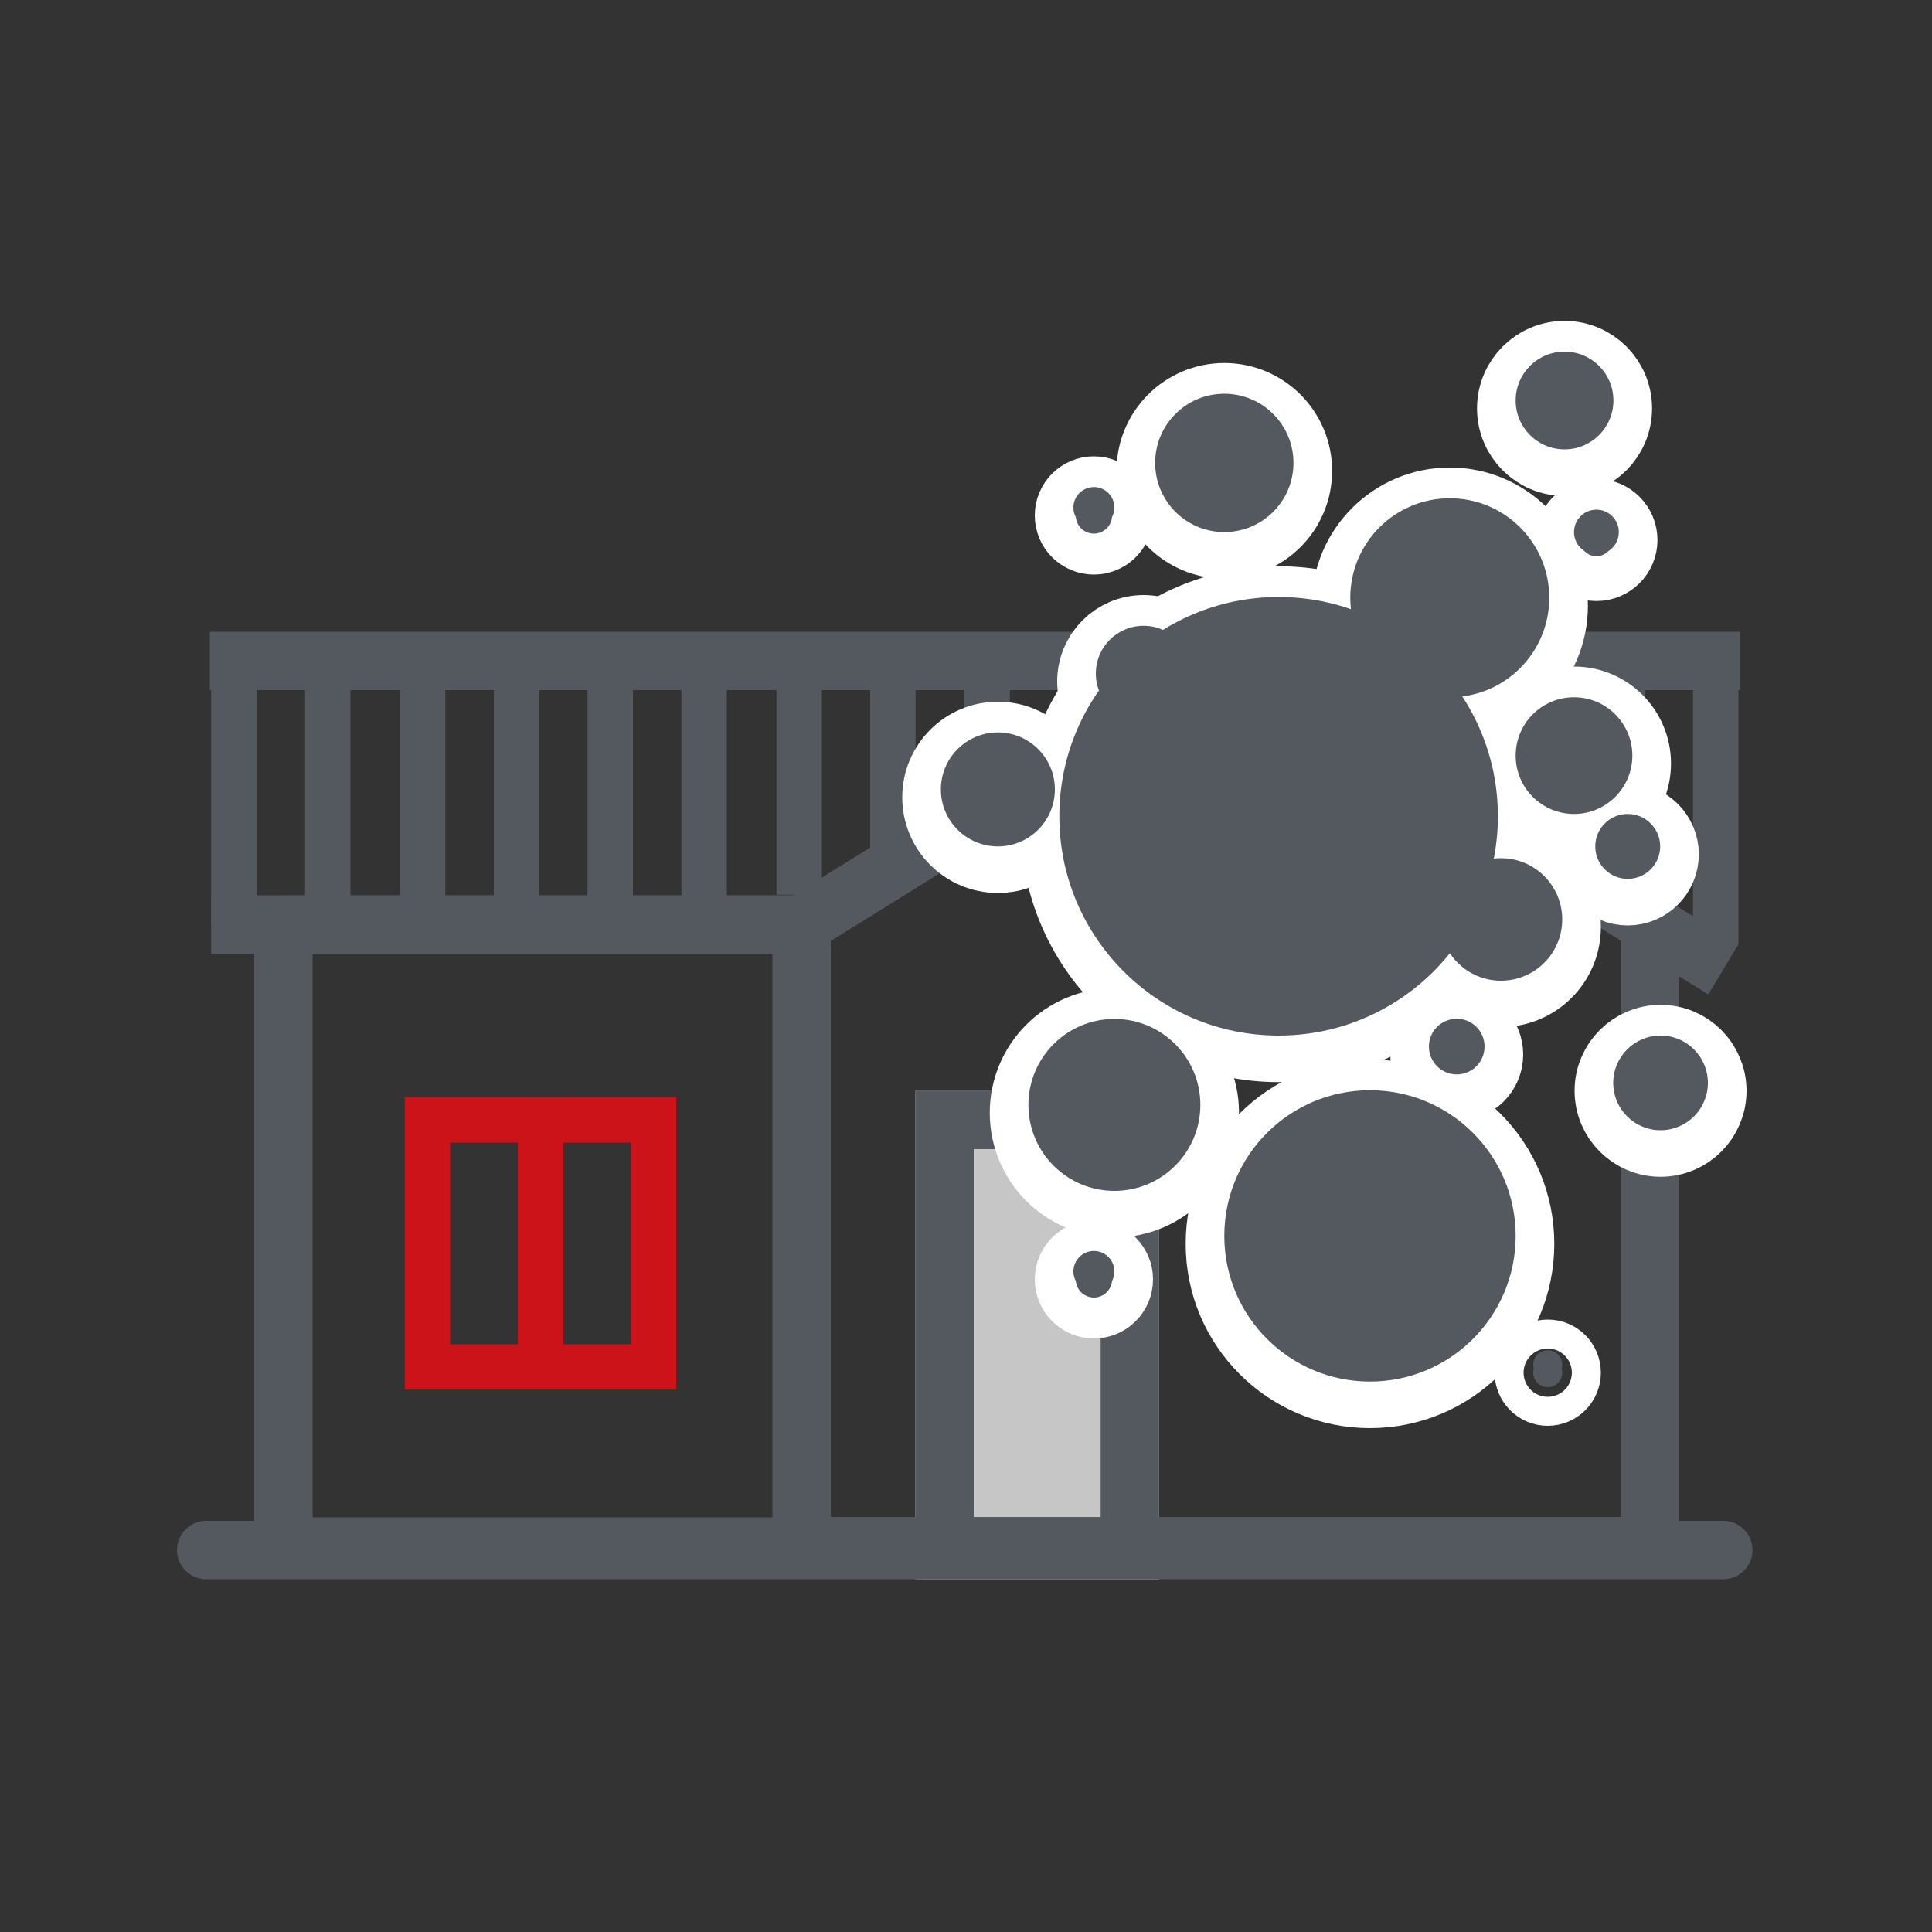 <svg xmlns="http://www.w3.org/2000/svg" xmlns:xlink="http://www.w3.org/1999/xlink" id="Layer_1" x="0px" y="0px" viewBox="0 0 100 100" style="enable-background:new 0 0 100 100;" xml:space="preserve">
<rect x="0" y="0" width="100" height="100" fill="#333333" stroke="none"/>
<style type="text/css">
	.st0{fill:#C6C6C6;}
	.st1{fill:#54595F;}
	.st2{fill:#CC1319;}
	.st3{display:none;}
	.st4{display:inline;fill:#C6C6C6;}
	.st5{display:inline;}
	.st6{display:inline;fill:#54595F;}
	.st7{display:inline;fill:#CC1319;}
	.st8{fill:#F4F4F4;}
	.st9{display:inline;fill-rule:evenodd;clip-rule:evenodd;fill:#FAFAFA;}
	.st10{display:none;fill-rule:evenodd;clip-rule:evenodd;fill:#CC1319;stroke:#F4F4F4;stroke-width:4;stroke-miterlimit:10;}
	.st11{display:none;fill-rule:evenodd;clip-rule:evenodd;fill:#CC1319;}
	.st12{display:inline;fill:#F4F4F4;stroke:#F4F4F4;stroke-miterlimit:10;}
	.st13{display:inline;fill:#093F8E;stroke:#F4F4F4;stroke-width:4;stroke-miterlimit:10;}
	.st14{fill:#54595F;stroke:#FFFFFF;stroke-width:4;stroke-miterlimit:10;}
	.st15{display:none;fill-rule:evenodd;clip-rule:evenodd;fill:#FAFAFA;}
	.st16{display:none;fill-rule:evenodd;clip-rule:evenodd;fill:#54595F;stroke:#FAFAFA;stroke-width:4;stroke-miterlimit:10;}
	.st17{display:none;fill-rule:evenodd;clip-rule:evenodd;fill:#606060;}
</style>
<g>
	<rect x="47.38" y="56.46" class="st0" width="12.61" height="25.28"></rect>
	<g>
		<path class="st1" d="M85.26,46.35h-1.85c1.08,1.13,1.75,2.66,1.75,4.32c0,1.39-0.47,2.69-1.26,3.74v24.13H16.18V49.37h25.7    c0.37-1.19,1.1-2.24,2.05-3.02H13.16v35.21h73.76V48.15C86.26,47.66,85.7,47.05,85.26,46.35z"></path>
		<g>
			<path class="st1" d="M86.93,81.55H39.98V47.02l23.47-14.59l23.47,14.59V81.55z M43,78.53h40.91V48.7L63.45,35.99L43,48.7V78.53z"></path>
		</g>
		<rect x="14.67" y="46.35" class="st1" width="26.82" height="3.02"></rect>
		<rect x="62.28" y="43.64" class="st1" width="2.35" height="3.57"></rect>
		<g>
			<g>
				<path class="st2" d="M29.15,71.92h-8.2V56.79h8.2V71.92z M23.3,69.58h3.5V59.14h-3.5V69.58z"></path>
			</g>
			<g>
				<path class="st2" d="M35,71.92h-8.2V56.79H35V71.92z M29.15,69.58h3.5V59.14h-3.5V69.58z"></path>
			</g>
		</g>
		<path class="st1" d="M59.99,81.55H47.38v-25.1h12.61V81.55z M50.4,78.53h6.57V59.48H50.4V78.53z"></path>
		<polygon class="st1" points="88.42,51.47 63.45,35.99 41.92,49.37 10.93,49.37 10.93,46.35 41.06,46.35 63.45,32.43 89.98,48.88       "></polygon>
		<rect x="10.93" y="34.21" class="st1" width="2.35" height="13.65"></rect>
		<rect x="15.79" y="34.21" class="st1" width="2.35" height="13.65"></rect>
		<rect x="20.7" y="34.21" class="st1" width="2.35" height="13.65"></rect>
		<rect x="25.56" y="34.21" class="st1" width="2.35" height="13.65"></rect>
		<rect x="30.41" y="34.21" class="st1" width="2.35" height="13.65"></rect>
		<rect x="35.27" y="34.21" class="st1" width="2.35" height="13.65"></rect>
		<rect x="68.15" y="34.21" class="st1" width="2.35" height="3.63"></rect>
		<rect x="73.07" y="34.21" class="st1" width="2.35" height="7.26"></rect>
		<rect x="77.92" y="34.21" class="st1" width="2.35" height="9.43"></rect>
		<rect x="82.78" y="34.21" class="st1" width="2.35" height="13.65"></rect>
		<polygon class="st1" points="89.98,48.88 87.63,49.59 87.63,34.21 89.98,34.21   "></polygon>
		<rect x="40.19" y="34.21" class="st1" width="2.35" height="12.1"></rect>
		<rect x="45.04" y="34.21" class="st1" width="2.35" height="9.87"></rect>
		<rect x="49.92" y="34.21" class="st1" width="2.35" height="7.26"></rect>
		<rect x="54.78" y="34.21" class="st1" width="2.35" height="3.63"></rect>
		<rect x="59.63" y="34.21" class="st1" width="2.35" height="2.62"></rect>
	</g>
	<path class="st1" d="M89.2,81.74H10.67c-0.83,0-1.51-0.68-1.51-1.51c0-0.83,0.68-1.51,1.51-1.51H89.2c0.83,0,1.51,0.68,1.51,1.51   C90.71,81.06,90.04,81.74,89.2,81.74z"></path>
	<rect x="10.86" y="32.7" class="st1" width="79.22" height="3.02"></rect>
</g>
<g class="st3">
	<rect x="43.01" y="62.75" class="st4" width="10.08" height="14.35"></rect>
	<rect x="72.63" y="50.19" class="st4" width="9.56" height="17.84"></rect>
	<rect x="81.81" y="56.54" class="st4" width="8.81" height="11.49"></rect>
	<rect x="12.76" y="45.18" class="st4" width="10.08" height="11.36"></rect>
	<g class="st5">
		<g>
			<rect x="36.23" y="21.01" class="st1" width="3.3" height="5.19"></rect>
			<rect x="43.01" y="21.01" class="st1" width="3.3" height="5.19"></rect>
			<rect x="49.79" y="21.01" class="st1" width="3.3" height="5.19"></rect>
			<rect x="56.57" y="21.01" class="st1" width="3.3" height="5.19"></rect>
		</g>
		<g>
			<rect x="43.01" y="11.76" class="st1" width="3.3" height="3.86"></rect>
			<rect x="49.79" y="11.76" class="st1" width="3.3" height="3.86"></rect>
		</g>
		<g>
			<rect x="36.23" y="29.45" class="st1" width="3.3" height="5.19"></rect>
			<rect x="43.01" y="29.45" class="st1" width="3.3" height="5.19"></rect>
			<rect x="49.79" y="29.45" class="st1" width="3.3" height="5.19"></rect>
			<rect x="56.57" y="29.45" class="st1" width="3.3" height="5.19"></rect>
		</g>
	</g>
	<g class="st5">
		<g>
			<rect x="36.23" y="37.89" class="st1" width="3.3" height="5.19"></rect>
			<rect x="43.01" y="37.89" class="st1" width="3.3" height="5.19"></rect>
			<rect x="49.79" y="37.89" class="st1" width="3.3" height="5.19"></rect>
			<rect x="56.57" y="37.89" class="st1" width="3.3" height="5.19"></rect>
		</g>
	</g>
	<g class="st5">
		<g>
			<rect x="36.23" y="46.33" class="st1" width="3.3" height="5.19"></rect>
			<rect x="43.01" y="46.33" class="st1" width="3.3" height="5.19"></rect>
			<rect x="49.79" y="46.33" class="st1" width="3.3" height="5.19"></rect>
			<rect x="56.57" y="46.33" class="st1" width="3.3" height="5.19"></rect>
		</g>
	</g>
	<g class="st5">
		<g>
			<rect x="36.23" y="54.77" class="st1" width="3.3" height="5.19"></rect>
			<rect x="43.01" y="54.77" class="st1" width="3.3" height="5.19"></rect>
			<rect x="49.79" y="54.77" class="st1" width="3.3" height="5.19"></rect>
			<rect x="56.57" y="54.77" class="st1" width="3.3" height="5.19"></rect>
		</g>
	</g>
	<g class="st5">
		<g>
			<rect x="36.23" y="63.21" class="st1" width="3.3" height="5.19"></rect>
			<rect x="56.57" y="63.21" class="st1" width="3.3" height="5.19"></rect>
		</g>
	</g>
	<path class="st6" d="M66.97,77.1H29.13V13.26h37.83V77.1z M32.44,73.8h31.23V16.56H32.44V73.8z"></path>
	<rect x="28.07" y="13.26" class="st6" width="39.96" height="3.3"></rect>
	<path class="st6" d="M92.92,77.1H10.04c-0.91,0-1.65-0.74-1.65-1.65c0-0.91,0.74-1.65,1.65-1.65h82.88c0.91,0,1.65,0.74,1.65,1.65   C94.57,76.36,93.84,77.1,92.92,77.1z"></path>
	<path class="st6" d="M53.09,77.1H43.01V62.75h10.08V77.1z M46.31,73.8h3.48v-7.75h-3.48V73.8z"></path>
	<path class="st6" d="M78.54,68.11c-0.75,0-1.47-0.13-2.15-0.36v7.66h2.57v-7.32C78.82,68.1,78.68,68.11,78.54,68.11z"></path>
	<g class="st5">
		<path class="st1" d="M78.98,70.01h-2.62c-2.53,0-4.59-2.06-4.59-4.59V52.24c0-2.53,2.06-4.59,4.59-4.59h2.62    c2.53,0,4.59,2.06,4.59,4.59v13.18C83.57,67.95,81.51,70.01,78.98,70.01z M76.36,50.95c-0.71,0-1.29,0.58-1.29,1.29v13.18    c0,0.71,0.58,1.29,1.29,1.29h2.62c0.71,0,1.29-0.58,1.29-1.29V52.24c0-0.71-0.58-1.29-1.29-1.29H76.36z"></path>
	</g>
	<path class="st6" d="M86.74,68.11c-0.49,0-0.97-0.05-1.43-0.16v7.46h2.57v-7.4C87.5,68.07,87.12,68.11,86.74,68.11z"></path>
	<g class="st5">
		<path class="st1" d="M87.9,70.01h-2.62c-2.53,0-4.59-2.06-4.59-4.59v-6.39c0-2.53,2.06-4.59,4.59-4.59h2.62    c2.53,0,4.59,2.06,4.59,4.59v6.39C92.49,67.95,90.43,70.01,87.9,70.01z M85.28,57.74c-0.71,0-1.29,0.58-1.29,1.29v6.39    c0,0.71,0.58,1.29,1.29,1.29h2.62c0.71,0,1.29-0.58,1.29-1.29v-6.39c0-0.71-0.58-1.29-1.29-1.29H85.28z"></path>
	</g>
	<path class="st6" d="M18.85,57.87c-0.82,0-1.61-0.37-2.34-1.06v18.17h2.57V57.86C19.01,57.86,18.93,57.87,18.85,57.87z"></path>
	<g class="st5">
		<path class="st1" d="M19.11,58.65h-2.62c-2.53,0-4.59-2.06-4.59-4.59v-6.39c0-2.53,2.06-4.59,4.59-4.59h2.62    c2.53,0,4.59,2.06,4.59,4.59v6.39C23.7,56.59,21.64,58.65,19.11,58.65z M16.49,46.38c-0.71,0-1.29,0.58-1.29,1.29v6.39    c0,0.71,0.58,1.29,1.29,1.29h2.62c0.71,0,1.29-0.58,1.29-1.29v-6.39c0-0.71-0.58-1.29-1.29-1.29H16.49z"></path>
	</g>
</g>
<g class="st3">
	<path class="st7" d="M27.05,65.98l-1.62-1.69l0.17-0.4c0.15-0.35,0.13-0.82-0.07-1.4c-0.31-0.78-0.75-1.38-1.3-1.8   c-0.46-0.33-0.99-0.49-1.61-0.49h-0.08l-1.11-3.66l-1.6,5.44l-1.34-3.69L17.8,60.2h0c-0.62,0-1.15,0.16-1.61,0.49   c-0.56,0.42-0.99,1.02-1.3,1.8c-0.2,0.58-0.22,1.04-0.07,1.4l0.17,0.4l-1.58,1.65l-1.22,0.36h1.94l2.27-2.41   c-0.51-0.09-0.75-0.39-0.71-0.9c0.01-0.31,0.11-0.61,0.31-0.9c0.34-0.54,0.81-0.81,1.41-0.83l-1.82,5.04h1.21l1.7-4.77l0.88,2.46   l0.05,0.15l0.14-0.85l0.55,1.86l1.33-5.02l1.11,4.03l0.12-0.73l0.84,2.87h1.28l-0.92-2.41l-1-2.63c0.66-0.02,1.17,0.25,1.53,0.83   c0.2,0.29,0.3,0.59,0.31,0.9c0.03,0.51-0.21,0.81-0.71,0.9l2.27,2.41h1.84L27.05,65.98z"></path>
	<g class="st5">
		<rect x="10.97" y="59.02" class="st8" width="32.12" height="19.46"></rect>
		<rect x="41.72" y="61.2" class="st8" width="2.55" height="17.41"></rect>
		<rect x="43.21" y="63.8" class="st8" width="2.18" height="14.81"></rect>
		<rect x="44.82" y="65.58" class="st8" width="1.36" height="13.03"></rect>
		<rect x="45.39" y="68.03" class="st8" width="2.78" height="10.51"></rect>
		<rect x="46.78" y="68.91" class="st8" width="3.73" height="8.69"></rect>
		<g>
			<rect x="23.53" y="77.6" class="st1" width="12.8" height="1.76"></rect>
		</g>
		<g>
			<rect x="44.83" y="77.6" class="st1" width="7.63" height="1.76"></rect>
		</g>
		<g>
			<polygon class="st1" points="15.02,79.49 9.32,79.36 9.36,77.6 15.05,77.73    "></polygon>
		</g>
		<ellipse class="st8" cx="19.29" cy="78.33" rx="4.24" ry="4.61"></ellipse>
		<ellipse class="st8" cx="40.58" cy="78.61" rx="4.24" ry="4.61"></ellipse>
		<g>
			<path class="st1" d="M19.28,83.62c-2.65,0-4.81-2.25-4.81-5.01c0-2.76,2.16-5.01,4.81-5.01c2.65,0,4.81,2.25,4.81,5.01     C24.09,81.37,21.94,83.62,19.28,83.62z M19.28,74.77c-2.03,0-3.69,1.72-3.69,3.84c0,2.12,1.65,3.84,3.69,3.84     c2.03,0,3.69-1.72,3.69-3.84C22.97,76.49,21.32,74.77,19.28,74.77z"></path>
		</g>
		<g>
			<path class="st1" d="M40.58,83.62c-2.65,0-4.81-2.25-4.81-5.01c0-2.76,2.16-5.01,4.81-5.01c2.65,0,4.81,2.25,4.81,5.01     C45.39,81.37,43.24,83.62,40.58,83.62z M40.58,74.77c-2.03,0-3.69,1.72-3.69,3.84c0,2.12,1.65,3.84,3.69,3.84     c2.03,0,3.69-1.72,3.69-3.84C44.27,76.49,42.62,74.77,40.58,74.77z"></path>
		</g>
		<g>
			<path class="st1" d="M51.55,77.91H50.3v-7.8c0-0.27-0.19-0.52-0.46-0.6l-3.67-1.15l-3.19-7.8c-0.3-0.74-1.07-1.23-1.91-1.23     h-6.18v-1.17h6.18c1.36,0,2.6,0.8,3.08,1.99l2.98,7.29l3.11,0.98c0.79,0.25,1.32,0.94,1.32,1.71V77.91z"></path>
		</g>
		<g>
			<rect x="10.61" y="72.2" class="st1" width="1.13" height="6.41"></rect>
		</g>
		<g>
			<polygon class="st2" points="43.76,68.91 36.84,68.91 36.84,62.26 37.97,62.26 37.97,67.74 43.76,67.74    "></polygon>
		</g>
		<g>
			<rect x="48.8" y="75.01" class="st1" width="2.19" height="1.17"></rect>
		</g>
		<rect x="6.82" y="50.19" class="st8" width="27.33" height="22.01"></rect>
		<g>
			<path class="st2" d="M33.79,72.81H7.38c-0.6,0-1.08-0.51-1.08-1.13V51.15c0-0.62,0.49-1.13,1.08-1.13h26.41     c0.6,0,1.08,0.51,1.08,1.13v20.53C34.87,72.31,34.39,72.81,33.79,72.81z M7.42,71.64h26.33V51.2H7.42V71.64z"></path>
		</g>
	</g>
	<path class="st6" d="M29.09,67.49L27,65.15l0.22-0.55c0.2-0.49,0.17-1.13-0.09-1.93c-0.4-1.07-0.97-1.9-1.69-2.48   c-0.59-0.45-1.29-0.68-2.09-0.68h-0.11l-1.43-5.05l-2.08,7.5L18,56.87l-0.9,2.64h0c-0.8,0-1.5,0.23-2.09,0.68   c-0.72,0.58-1.28,1.41-1.69,2.48c-0.26,0.8-0.29,1.44-0.09,1.93l0.22,0.55l-2.04,2.28l-1.58,0.5h2.52l2.95-3.32   c-0.66-0.12-0.97-0.54-0.92-1.24c0.01-0.43,0.15-0.84,0.41-1.24c0.44-0.74,1.05-1.12,1.82-1.14l-2.36,6.95h1.57l2.2-6.58l1.13,3.4   l0.07,0.2l0.18-1.17l0.71,2.56l1.73-6.92l1.44,5.56l0.15-1.01l1.09,3.96h1.66l-1.19-3.32l-1.29-3.63c0.85-0.03,1.51,0.35,1.98,1.15   c0.26,0.4,0.39,0.81,0.41,1.24c0.04,0.7-0.27,1.12-0.92,1.24l2.95,3.32h2.39L29.09,67.49z"></path>
</g>
<g class="st3">
	<rect x="29.25" y="12.63" class="st9" width="41.45" height="69.23"></rect>
	<g class="st5">
		<g>
			<rect x="37.04" y="21.14" class="st2" width="3.62" height="5.69"></rect>
			<rect x="44.47" y="21.14" class="st2" width="3.62" height="5.69"></rect>
			<rect x="51.91" y="21.14" class="st2" width="3.62" height="5.69"></rect>
			<rect x="59.34" y="21.14" class="st2" width="3.62" height="5.69"></rect>
		</g>
		<g>
			<rect x="37.04" y="30.39" class="st2" width="3.62" height="5.69"></rect>
			<rect x="44.47" y="30.39" class="st2" width="3.62" height="5.69"></rect>
			<rect x="51.91" y="30.39" class="st2" width="3.62" height="5.69"></rect>
			<rect x="59.34" y="30.39" class="st2" width="3.62" height="5.69"></rect>
		</g>
	</g>
	<g class="st5">
		<g>
			<rect x="37.04" y="39.65" class="st2" width="3.62" height="5.69"></rect>
			<rect x="44.47" y="39.65" class="st2" width="3.62" height="5.69"></rect>
			<rect x="51.91" y="39.65" class="st2" width="3.62" height="5.69"></rect>
			<rect x="59.34" y="39.65" class="st2" width="3.62" height="5.69"></rect>
		</g>
	</g>
	<g class="st5">
		<g>
			<rect x="37.04" y="48.91" class="st2" width="3.62" height="5.69"></rect>
			<rect x="44.47" y="48.91" class="st2" width="3.62" height="5.69"></rect>
			<rect x="51.91" y="48.91" class="st2" width="3.62" height="5.69"></rect>
			<rect x="59.34" y="48.91" class="st2" width="3.62" height="5.69"></rect>
		</g>
	</g>
	<g class="st5">
		<g>
			<rect x="37.04" y="58.17" class="st2" width="3.62" height="5.69"></rect>
			<rect x="44.47" y="58.17" class="st2" width="3.62" height="5.69"></rect>
			<rect x="51.91" y="58.17" class="st2" width="3.62" height="5.69"></rect>
			<rect x="59.34" y="58.17" class="st2" width="3.62" height="5.69"></rect>
		</g>
	</g>
	<g class="st5">
		<g>
			<rect x="37.04" y="67.43" class="st2" width="3.62" height="5.69"></rect>
			<rect x="59.34" y="67.43" class="st2" width="3.62" height="5.69"></rect>
		</g>
	</g>
	<path class="st6" d="M70.75,82.67h-41.5V12.63h41.5V82.67z M32.87,79.05h34.26V16.26H32.87V79.05z"></path>
	<rect x="28.08" y="12.63" class="st6" width="43.83" height="3.62"></rect>
	<path class="st6" d="M71.92,82.67H28.08c-1,0-1.81-0.81-1.81-1.81c0-1,0.81-1.81,1.81-1.81h43.83c1,0,1.81,0.81,1.81,1.81   C73.73,81.86,72.92,82.67,71.92,82.67z"></path>
	<rect x="44.97" y="69.1" class="st6" width="3.62" height="11.55"></rect>
	<rect x="51.4" y="69.1" class="st6" width="3.62" height="11.55"></rect>
</g>
<path class="st10" d="M59.5,48.12c0.14-1.46,0.02-2.91-0.28-4.33c-0.03-0.14,0-0.29,0.1-0.39c0.14-0.14,0.37-0.13,0.5,0.02  c3.04,3.48,5.92,7.15,8.43,11.09c2.43,3.82,4.65,8.14,5.72,12.64c0.63,2.62,0.86,5.42,0.33,8.08c-0.48,2.42-1.56,4.53-3.21,6.26  c-1.08,1.13-2.35,2.04-3.71,2.73c-1.47,0.75-3.06,1.26-4.67,1.55c-0.17,0.04-0.35-0.06-0.41-0.23l-0.07-0.18  c-0.07-0.18,0-0.39,0.16-0.48c0.67-0.39,1.31-0.85,1.9-1.38c0.55-0.5,1.06-1.07,1.49-1.69c1.73-2.48,2.18-5.58,2.04-8.61  c-0.14-3.08-0.88-6.16-1.79-9.07l-0.11-0.36l-0.03,0.38c-0.03,0.48-0.09,0.96-0.16,1.44c-0.08,0.49-0.18,0.98-0.29,1.47  c-0.33,1.36-0.88,2.86-1.62,4.03c-0.51,0.81-1.24,1.62-2.18,1.78c-0.33,0.06-0.71,0-1.03-0.1c-0.32-0.1-0.68-0.26-0.93-0.49  c-0.64-0.59-0.86-1.5-0.91-2.37c-0.07-1.21,0.17-2.54,0.49-3.69c0.45-1.65,1.11-3.24,1.88-4.74c0.87-1.71,1.9-3.34,3.02-4.87  l0.14-0.19l-0.21,0.06c-1.82,0.55-3.48,2.11-4.73,3.58c-1.84,2.16-3.43,4.82-4.6,7.45c-1.2,2.7-2.16,5.82-2.37,8.82  c-0.15,2.19,0.1,4.52,1.25,6.4c0.21,0.34,0.45,0.67,0.72,0.97c0.27,0.3,0.56,0.57,0.87,0.82c0.01,0.01,0.01,0.01,0.02,0.02  c0.01,0.01,0.02,0.02,0.03,0.03c0.07,0.08,0.14,0.16,0.21,0.25c0.07,0.07,0.13,0.15,0.2,0.21c0.1,0.09,0.15,0.22,0.12,0.37  c-0.04,0.21-0.22,0.34-0.42,0.3c-1.9-0.39-3.79-1.09-5.45-2.16c-1.45-0.93-2.73-2.16-3.63-3.7c-1.13-1.94-1.51-4.1-1.26-6.36  c0.29-2.65,1.4-5.24,2.72-7.47c1.36-2.29,3.16-4.23,4.94-6.14c2.1-2.26,4.28-4.58,5.61-7.47C58.95,51.04,59.36,49.61,59.5,48.12  L59.5,48.12z"></path>
<path class="st11" d="M59.5,48.12c0.14-1.46,0.02-2.91-0.28-4.33c-0.03-0.14,0-0.29,0.1-0.39c0.14-0.14,0.37-0.13,0.5,0.02  c3.04,3.48,5.92,7.15,8.43,11.09c2.43,3.82,4.65,8.14,5.72,12.64c0.63,2.62,0.86,5.42,0.33,8.08c-0.48,2.42-1.56,4.53-3.21,6.26  c-1.08,1.13-2.35,2.04-3.71,2.73c-1.47,0.75-3.06,1.26-4.67,1.55c-0.17,0.04-0.35-0.06-0.41-0.23l-0.07-0.18  c-0.07-0.18,0-0.39,0.16-0.48c0.67-0.39,1.31-0.85,1.9-1.38c0.55-0.5,1.06-1.07,1.49-1.69c1.73-2.48,2.18-5.58,2.04-8.61  c-0.14-3.08-0.88-6.16-1.79-9.07l-0.11-0.36l-0.03,0.38c-0.03,0.48-0.09,0.96-0.16,1.44c-0.08,0.49-0.18,0.98-0.29,1.47  c-0.33,1.36-0.88,2.86-1.62,4.03c-0.51,0.81-1.24,1.62-2.18,1.78c-0.33,0.06-0.71,0-1.03-0.1c-0.32-0.1-0.68-0.26-0.93-0.49  c-0.64-0.59-0.86-1.5-0.91-2.37c-0.07-1.21,0.17-2.54,0.49-3.69c0.45-1.65,1.11-3.24,1.88-4.74c0.87-1.71,1.9-3.34,3.02-4.87  l0.14-0.19l-0.21,0.06c-1.82,0.55-3.48,2.11-4.73,3.58c-1.84,2.16-3.43,4.82-4.6,7.45c-1.2,2.7-2.16,5.82-2.37,8.82  c-0.15,2.19,0.1,4.52,1.25,6.4c0.21,0.34,0.45,0.67,0.72,0.97c0.27,0.3,0.56,0.57,0.87,0.82c0.01,0.01,0.01,0.01,0.02,0.02  c0.01,0.01,0.02,0.02,0.03,0.03c0.07,0.08,0.14,0.16,0.21,0.25c0.07,0.07,0.13,0.15,0.2,0.21c0.1,0.09,0.15,0.22,0.12,0.37  c-0.04,0.21-0.22,0.34-0.42,0.3c-1.9-0.39-3.79-1.09-5.45-2.16c-1.45-0.93-2.73-2.16-3.63-3.7c-1.13-1.94-1.51-4.1-1.26-6.36  c0.29-2.65,1.4-5.24,2.72-7.47c1.36-2.29,3.16-4.23,4.94-6.14c2.1-2.26,4.28-4.58,5.61-7.47C58.95,51.04,59.36,49.61,59.5,48.12  L59.5,48.12z"></path>
<g class="st3">
	<circle class="st12" cx="49.41" cy="78.92" r="6.48"></circle>
	<path class="st13" d="M76.1,52.6c0,0-7.69,9.05-7.6,15.16c-0.02,2.49,0.78,4.61,2.29,6.13c1.41,1.42,3.36,2.2,5.5,2.2   c0.06,0,0.11-0.01,0.11-0.01c4.53-0.34,7.27-3.49,7.33-8.44C83.64,61.27,76.1,52.6,76.1,52.6z M74.86,73.65   c-1.36-0.01-2.58-0.49-3.45-1.37c-0.97-0.98-1.48-2.41-1.47-4.16C69.89,64.37,77.84,73.41,74.86,73.65z"></path>
	<path class="st13" d="M66.8,54.69c0.04,0,0.07-0.01,0.07-0.01c2.83-0.21,4.54-2.18,4.57-5.27c-0.05-3.97-4.76-9.38-4.76-9.38   s-4.8,5.65-4.75,9.46c-0.01,1.55,0.49,2.88,1.43,3.83C64.24,54.2,65.46,54.69,66.8,54.69z M65.91,53.17   c-0.85,0-1.61-0.31-2.16-0.85c-0.61-0.61-0.92-1.51-0.92-2.6C62.8,47.38,67.76,53.02,65.91,53.17z"></path>
	<path class="st13" d="M42.21,73.98c-0.02,4.13,1.27,7.64,3.75,10.13c2.3,2.31,5.48,3.59,8.97,3.59c0.03,0,0.07,0,0.1,0   c7.51-0.57,11.88-5.63,11.97-13.91c-0.14-11.21-12.41-25.8-12.41-25.8S42.07,63.45,42.21,73.98z M53.58,85.4   c-2.75-0.01-5.25-1-7.03-2.79c-1.96-1.97-2.98-4.82-2.96-8.24C43.48,66.56,59.55,84.94,53.58,85.4z"></path>
</g>
<g class="st3">
	<path class="st6" d="M76.1,52.6c0,0-7.69,9.05-7.6,15.16c-0.02,2.49,0.78,4.61,2.29,6.13c1.41,1.42,3.36,2.2,5.5,2.2   c0.06,0,0.11-0.01,0.11-0.01c4.53-0.34,7.27-3.49,7.33-8.44C83.64,61.27,76.1,52.6,76.1,52.6z M74.86,73.65   c-1.36-0.01-2.58-0.49-3.45-1.37c-0.97-0.98-1.48-2.41-1.47-4.16C69.89,64.37,77.84,73.41,74.86,73.65z"></path>
	<path class="st6" d="M66.8,54.69c0.04,0,0.07-0.01,0.07-0.01c2.83-0.21,4.54-2.18,4.57-5.27c-0.05-3.97-4.76-9.38-4.76-9.38   s-4.8,5.65-4.75,9.46c-0.01,1.55,0.49,2.88,1.43,3.83C64.24,54.2,65.46,54.69,66.8,54.69z M65.91,53.17   c-0.85,0-1.61-0.31-2.16-0.85c-0.61-0.61-0.92-1.51-0.92-2.6C62.8,47.38,67.76,53.02,65.91,53.17z"></path>
	<path class="st6" d="M42.21,73.98c-0.02,4.13,1.27,7.64,3.75,10.13c2.3,2.31,5.48,3.59,8.97,3.59c0.03,0,0.07,0,0.1,0   c7.51-0.57,11.88-5.63,11.97-13.91c-0.14-11.21-12.41-25.8-12.41-25.8S42.07,63.45,42.21,73.98z M53.58,85.4   c-2.75-0.01-5.25-1-7.03-2.79c-1.96-1.97-2.98-4.82-2.96-8.24C43.48,66.56,59.55,84.94,53.58,85.4z"></path>
</g>
<g>
	<circle class="st14" cx="66.18" cy="42.66" r="11.35"></circle>
	<circle class="st14" cx="75.04" cy="31.35" r="5.15"></circle>
	<circle class="st14" cx="63.37" cy="24.37" r="3.58"></circle>
	<circle class="st14" cx="80.98" cy="21.14" r="2.53"></circle>
	<circle class="st14" cx="84.25" cy="44.22" r="1.68"></circle>
	<circle class="st14" cx="70.91" cy="64.38" r="7.54"></circle>
	<circle class="st14" cx="57.68" cy="57.6" r="4.45"></circle>
	<circle class="st14" cx="51.65" cy="41.27" r="2.95"></circle>
	<circle class="st14" cx="59.19" cy="35.27" r="2.47"></circle>
	<circle class="st14" cx="77.69" cy="47.99" r="3.17"></circle>
	<circle class="st14" cx="81.47" cy="39.52" r="3.02"></circle>
	<circle class="st14" cx="82.63" cy="27.95" r="1.16"></circle>
	<circle class="st14" cx="85.95" cy="56.46" r="2.45"></circle>
	<circle class="st14" cx="75.4" cy="54.58" r="1.44"></circle>
	<circle class="st14" cx="56.62" cy="26.68" r="1.06"></circle>
	<circle class="st14" cx="80.11" cy="71.05" r="0.75"></circle>
	<circle class="st14" cx="56.62" cy="66.22" r="1.06"></circle>
</g>
<g>
	<circle class="st1" cx="66.18" cy="42.25" r="11.35"></circle>
	<circle class="st1" cx="75.04" cy="30.94" r="5.15"></circle>
	<circle class="st1" cx="63.37" cy="23.96" r="3.58"></circle>
	<circle class="st1" cx="80.98" cy="20.73" r="2.53"></circle>
	<circle class="st1" cx="84.25" cy="43.81" r="1.68"></circle>
	<circle class="st1" cx="70.91" cy="63.97" r="7.54"></circle>
	<circle class="st1" cx="57.68" cy="57.19" r="4.45"></circle>
	<circle class="st1" cx="51.65" cy="40.86" r="2.95"></circle>
	<circle class="st1" cx="59.19" cy="34.86" r="2.47"></circle>
	<circle class="st1" cx="77.69" cy="47.59" r="3.17"></circle>
	<circle class="st1" cx="81.47" cy="39.11" r="3.02"></circle>
	<circle class="st1" cx="82.63" cy="27.54" r="1.16"></circle>
	<circle class="st1" cx="85.95" cy="56.05" r="2.45"></circle>
	<circle class="st1" cx="75.4" cy="54.17" r="1.44"></circle>
	<circle class="st1" cx="56.62" cy="26.27" r="1.06"></circle>
	<circle class="st1" cx="80.11" cy="70.64" r="0.75"></circle>
	<circle class="st1" cx="56.62" cy="65.81" r="1.06"></circle>
</g>
<rect x="49.19" y="53.95" class="st15" width="16.92" height="14.83"></rect>
<rect x="56.15" y="60.92" class="st15" width="10" height="14.83"></rect>
<rect x="64.64" y="59.54" class="st15" width="3.45" height="4.87"></rect>
<path class="st16" d="M70.6,55.41L70.6,55.41c-0.66-0.27-1.41,0.05-1.68,0.71l-2.97,7.35c-0.27,0.66,0.05,1.41,0.71,1.68l0,0  c0.66,0.27,1.41-0.05,1.68-0.71l2.97-7.35C71.58,56.43,71.26,55.67,70.6,55.41L70.6,55.41z M51.76,33.38h9.45  c0.21,0,0.39,0.17,0.39,0.39c0,0.08-0.02,0.16-0.07,0.22l-5.05,8.68h6.44c0.21,0,0.39,0.17,0.39,0.39c0,0.11-0.04,0.2-0.11,0.27  L49.83,59.6c-0.13,0.16-0.38,0.19-0.54,0.05c-0.12-0.1-0.16-0.26-0.13-0.4l0,0l3.31-12.18h-6.32c-0.21,0-0.39-0.17-0.39-0.39  c0-0.07,0.02-0.13,0.05-0.19l5.59-12.89C51.47,33.46,51.61,33.38,51.76,33.38L51.76,33.38L51.76,33.38z M43.92,44.49  c0.03,0,0.06-0.01,0.09-0.01c0.47-0.03,0.88-0.31,1.06-0.74l4.94-11.4c0.2-0.46,0.62-0.73,1.12-0.73h11.71  c0.45,0,0.83,0.22,1.06,0.61c0.22,0.39,0.22,0.83,0,1.22l-3.18,5.47c-0.01,0.02-0.02,0.04-0.04,0.06c-0.13,0.2-0.2,0.44-0.2,0.68  c0,0.68,0.55,1.24,1.24,1.24h3.25c0.44,0,0.82,0.21,1.04,0.59c0.23,0.38,0.24,0.81,0.03,1.2c-0.09,0.18-0.14,0.38-0.14,0.58  c0,0.68,0.55,1.24,1.24,1.24h6.07c0.02,0,0.04,0,0.06,0c0.22-0.01,0.43-0.07,0.62-0.19c1.78-1.15,3.25-2.74,4.27-4.6  c1.01-1.86,1.54-3.94,1.54-6.06c0-3.37-1.33-6.58-3.71-8.97c-2.39-2.39-5.59-3.71-8.97-3.71c-0.45,0-0.91,0.03-1.36,0.08  c-0.41,0.04-0.77-0.1-1.04-0.4c-1.32-1.5-2.92-2.74-4.71-3.64c-2.21-1.12-4.64-1.7-7.12-1.7c-3.8,0-7.43,1.35-10.3,3.83  c-2.44,2.1-4.19,4.9-4.98,8.03c-0.11,0.43-0.42,0.75-0.85,0.87c-1.68,0.47-3.2,1.41-4.38,2.7c-1.56,1.72-2.42,3.94-2.42,6.27  c0,1.38,0.31,2.74,0.9,3.99c0.57,1.2,1.4,2.27,2.42,3.13c0.02,0.02,0.03,0.03,0.05,0.04c0.23,0.22,0.53,0.34,0.85,0.34H43.92  L43.92,44.49z M39.73,47.74L39.73,47.74c-0.66-0.27-1.41,0.05-1.68,0.71l-2.97,7.35c-0.27,0.66,0.05,1.41,0.71,1.68l0,0  c0.66,0.27,1.41-0.05,1.68-0.71l2.97-7.35C40.71,48.76,40.39,48.01,39.73,47.74L39.73,47.74z M44.81,55.41L44.81,55.41  c-0.66-0.27-1.41,0.05-1.68,0.71l-2.97,7.35c-0.27,0.66,0.05,1.41,0.71,1.68l0,0c0.66,0.27,1.41-0.05,1.68-0.71l2.97-7.35  C45.79,56.43,45.47,55.67,44.81,55.41L44.81,55.41z M57.71,55.41L57.71,55.41c-0.66-0.27-1.41,0.05-1.68,0.71l-2.97,7.35  c-0.27,0.66,0.05,1.41,0.71,1.68l0,0c0.66,0.27,1.41-0.05,1.68-0.71l2.97-7.35C58.69,56.43,58.37,55.67,57.71,55.41L57.71,55.41z   M65.52,47.74L65.52,47.74c-0.66-0.27-1.41,0.05-1.68,0.71l-2.97,7.35c-0.27,0.66,0.05,1.41,0.71,1.68l0,0  c0.66,0.27,1.41-0.05,1.68-0.71l2.97-7.35C66.5,48.76,66.17,48.01,65.52,47.74L65.52,47.74z"></path>
<path class="st17" d="M70.6,55.41L70.6,55.41c-0.66-0.27-1.41,0.05-1.68,0.71l-2.97,7.35c-0.27,0.66,0.05,1.41,0.71,1.68l0,0  c0.66,0.27,1.41-0.05,1.68-0.71l2.97-7.35C71.58,56.43,71.26,55.67,70.6,55.41L70.6,55.41z M51.76,33.38h9.45  c0.21,0,0.39,0.17,0.39,0.39c0,0.08-0.02,0.16-0.07,0.22l-5.05,8.68h6.44c0.21,0,0.39,0.17,0.39,0.39c0,0.11-0.04,0.2-0.11,0.27  L49.83,59.6c-0.13,0.16-0.38,0.19-0.54,0.05c-0.12-0.1-0.16-0.26-0.13-0.4l0,0l3.31-12.18h-6.32c-0.21,0-0.39-0.17-0.39-0.39  c0-0.07,0.02-0.13,0.05-0.19l5.59-12.89C51.47,33.46,51.61,33.38,51.76,33.38L51.76,33.38L51.76,33.38z M43.92,44.49  c0.03,0,0.06-0.01,0.09-0.01c0.47-0.03,0.88-0.31,1.06-0.74l4.94-11.4c0.2-0.46,0.62-0.73,1.12-0.73h11.71  c0.45,0,0.83,0.22,1.06,0.61c0.22,0.39,0.22,0.83,0,1.22l-3.18,5.47c-0.01,0.02-0.02,0.04-0.04,0.06c-0.13,0.2-0.2,0.44-0.2,0.68  c0,0.68,0.55,1.24,1.24,1.24h3.25c0.44,0,0.82,0.21,1.04,0.59c0.23,0.38,0.24,0.81,0.03,1.2c-0.09,0.18-0.14,0.38-0.14,0.58  c0,0.68,0.55,1.24,1.24,1.24h6.07c0.02,0,0.04,0,0.06,0c0.22-0.01,0.43-0.07,0.62-0.19c1.78-1.15,3.25-2.74,4.27-4.6  c1.01-1.86,1.54-3.94,1.54-6.06c0-3.37-1.33-6.58-3.71-8.97c-2.39-2.39-5.59-3.71-8.97-3.71c-0.45,0-0.91,0.03-1.36,0.08  c-0.41,0.04-0.77-0.1-1.04-0.4c-1.32-1.5-2.92-2.74-4.71-3.64c-2.21-1.12-4.64-1.7-7.12-1.7c-3.8,0-7.43,1.35-10.3,3.83  c-2.44,2.1-4.19,4.9-4.98,8.03c-0.11,0.43-0.42,0.75-0.85,0.87c-1.68,0.47-3.2,1.41-4.38,2.7c-1.56,1.72-2.42,3.94-2.42,6.27  c0,1.38,0.31,2.74,0.9,3.99c0.57,1.2,1.4,2.27,2.42,3.13c0.02,0.02,0.03,0.03,0.05,0.04c0.23,0.22,0.53,0.34,0.85,0.34H43.92  L43.92,44.49z M39.73,47.74L39.73,47.74c-0.66-0.27-1.41,0.05-1.68,0.71l-2.97,7.35c-0.27,0.66,0.05,1.41,0.71,1.68l0,0  c0.66,0.27,1.41-0.05,1.68-0.71l2.97-7.35C40.71,48.76,40.39,48.01,39.73,47.74L39.73,47.74z M44.81,55.41L44.81,55.41  c-0.66-0.27-1.41,0.05-1.68,0.71l-2.97,7.35c-0.27,0.66,0.05,1.41,0.71,1.68l0,0c0.66,0.27,1.41-0.05,1.68-0.71l2.97-7.35  C45.79,56.43,45.47,55.67,44.81,55.41L44.81,55.41z M57.71,55.41L57.71,55.41c-0.66-0.27-1.41,0.05-1.68,0.71l-2.97,7.35  c-0.27,0.66,0.05,1.41,0.71,1.68l0,0c0.66,0.27,1.41-0.05,1.68-0.71l2.97-7.35C58.69,56.43,58.37,55.67,57.71,55.41L57.71,55.41z   M65.52,47.74L65.52,47.74c-0.66-0.27-1.41,0.05-1.68,0.71l-2.97,7.35c-0.27,0.66,0.05,1.41,0.71,1.68l0,0  c0.66,0.27,1.41-0.05,1.68-0.71l2.97-7.35C66.5,48.76,66.17,48.01,65.52,47.74L65.52,47.74z"></path>
</svg>